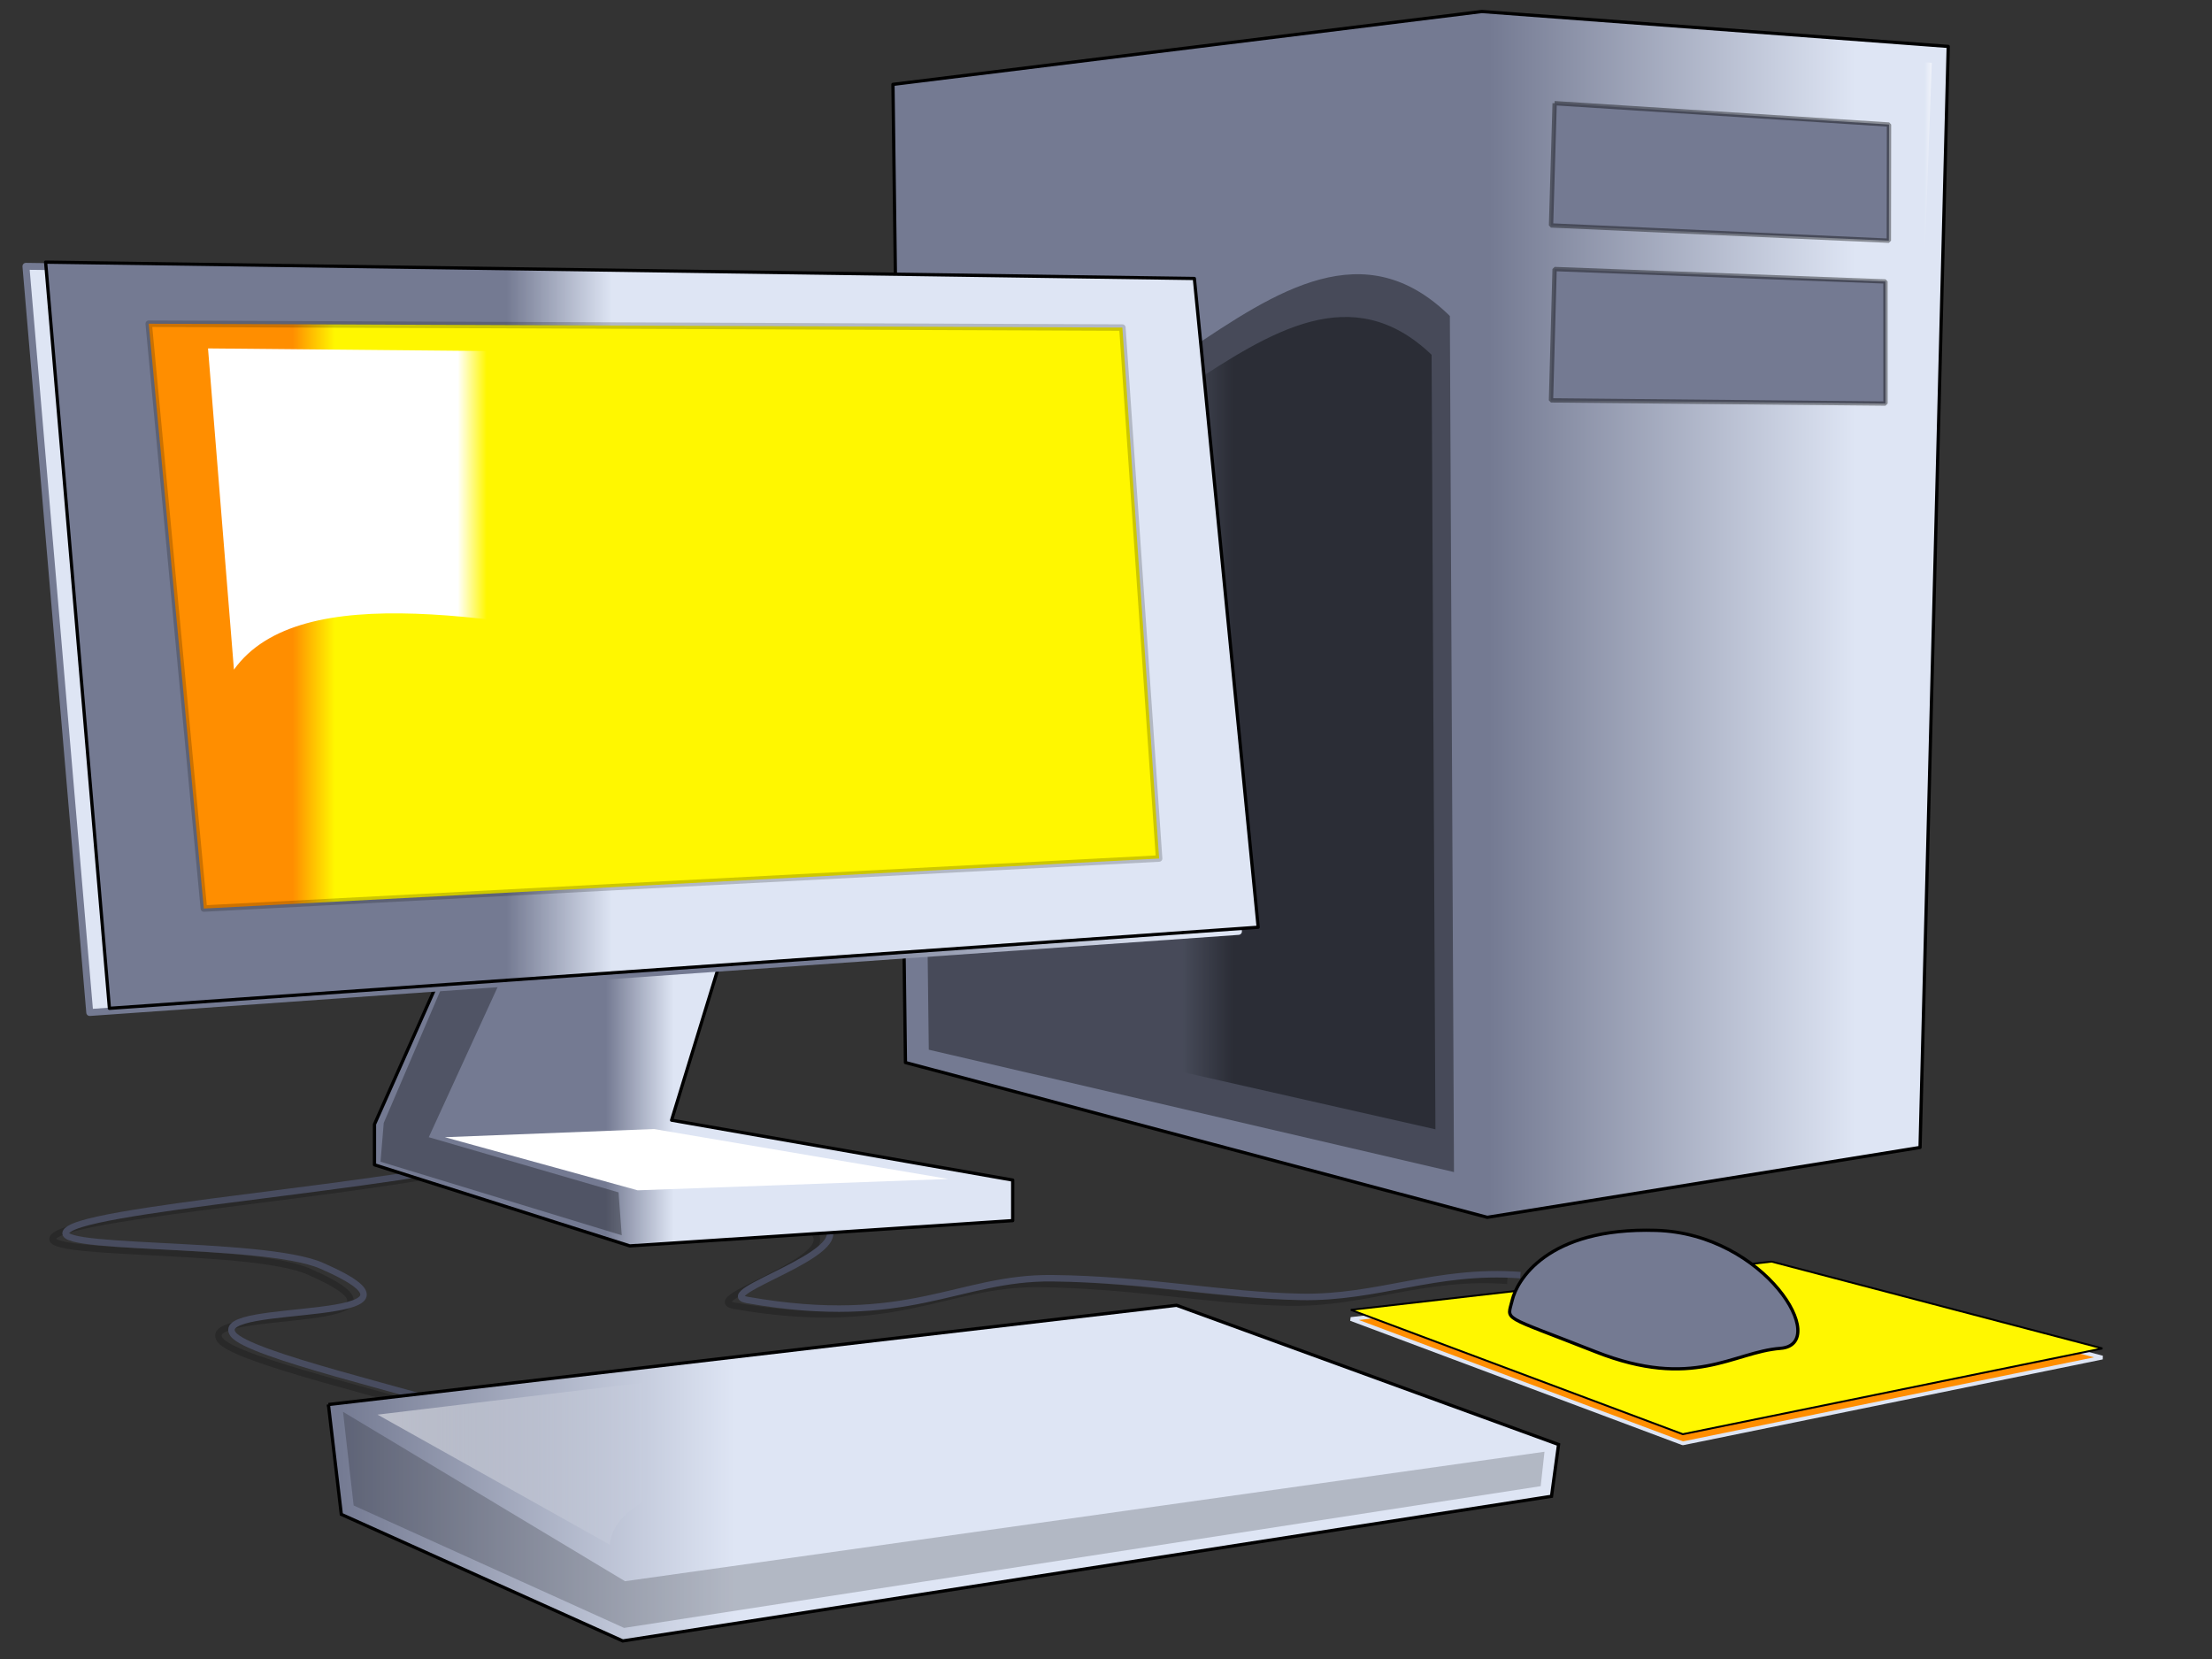 <?xml version="1.0"?><svg width="640" height="480" xmlns="http://www.w3.org/2000/svg" xmlns:xlink="http://www.w3.org/1999/xlink">
 <rect width="100%" height="100%" fill="#333333" stroke="none"/>
 <title>computer</title>
 <defs>
  <linearGradient id="linearGradient3000">
   <stop id="stop3001" offset="0" stop-opacity="0.392" stop-color="#000000"/>
   <stop id="stop3002" offset="1" stop-opacity="0" stop-color="#000000"/>
  </linearGradient>
  <linearGradient id="linearGradient2991">
   <stop id="stop2992" offset="0" stop-color="#fff700"/>
   <stop id="stop2993" offset="1" stop-color="#ff8e00"/>
  </linearGradient>
  <linearGradient id="linearGradient2979">
   <stop id="stop2980" offset="0" stop-color="#dee5f4"/>
   <stop id="stop2981" offset="1" stop-color="#747a92"/>
  </linearGradient>
  <linearGradient id="linearGradient2984">
   <stop id="stop2985" offset="0" stop-color="#ffffff"/>
   <stop id="stop2986" offset="1" stop-opacity="0" stop-color="#ffffff"/>
  </linearGradient>
  <linearGradient gradientTransform="scale(1.307, 0.765)" id="linearGradient1871" x1="0.215" x2="0.24" xlink:href="#linearGradient2984" y1="0.189" y2="0.189"/>
  <linearGradient gradientTransform="scale(0.977, 1.023)" id="linearGradient1917" x1="0.932" x2="0.578" xlink:href="#linearGradient2979" y1="0.939" y2="0.939"/>
  <linearGradient gradientTransform="scale(0.816, 1.225)" id="linearGradient1918" x1="0.726" x2="0.601" xlink:href="#linearGradient3000" y1="1.045" y2="1.045"/>
  <linearGradient gradientTransform="matrix(0.877, 0, 0, 1.354, -9.95, -15.935)" id="linearGradient1919" x1="0.71" x2="0.594" xlink:href="#linearGradient3000" y1="0.993" y2="0.993"/>
  <linearGradient gradientTransform="scale(0.848, 1.18)" id="linearGradient1920" x1="1.194" x2="1.159" xlink:href="#linearGradient2984" y1="-0.329" y2="-0.329"/>
  <linearGradient gradientTransform="scale(1.598, 0.626)" id="linearGradient1921" x1="-1.336" x2="-1.302" xlink:href="#linearGradient2979" y1="3.001" y2="3.001"/>
  <linearGradient gradientTransform="scale(1.607, 0.622)" id="linearGradient1922" x1="-1.368" x2="-1.334" xlink:href="#linearGradient2979" y1="3.865" y2="3.865"/>
  <linearGradient gradientTransform="scale(0.768, 1.302)" id="linearGradient1923" x1="2.464" x2="2.064" xlink:href="#linearGradient3000" y1="0.535" y2="0.535"/>
  <radialGradient cx="75.537" cy="1017.397" fx="75.537" fy="1017.397" gradientTransform="matrix(10.455, -1.752, 0.33, 1.183, -781.945, -1143.04)" gradientUnits="userSpaceOnUse" id="radialGradient1955" r="48.549" xlink:href="#linearGradient3000"/>
  <linearGradient gradientTransform="scale(1.906, 0.525)" id="linearGradient1956" x1="-1.241" x2="-0.707" xlink:href="#linearGradient2991" y1="31.336" y2="31.336"/>
  <linearGradient gradientTransform="scale(1.906, 0.525)" id="linearGradient1957" x1="-0.724" x2="-1.091" xlink:href="#linearGradient2979" y1="30.287" y2="30.287"/>
  <linearGradient gradientTransform="scale(1.929, 0.518)" id="linearGradient1958" x1="-0.952" x2="-1.06" xlink:href="#linearGradient2991" y1="33.217" y2="33.217"/>
  <linearGradient gradientTransform="scale(1.781, 0.561)" id="linearGradient1959" x1="0.187" x2="0.009" xlink:href="#linearGradient2979" y1="4.338" y2="4.338"/>
  <linearGradient gradientTransform="scale(1.965, 0.509)" id="linearGradient1960" x1="-0.136" x2="0.126" xlink:href="#linearGradient2984" y1="5.406" y2="5.406"/>
  <linearGradient gradientTransform="scale(1.337, 0.748)" id="linearGradient1961" x1="-1.203" x2="-1.106" xlink:href="#linearGradient2979" y1="3.194" y2="3.194"/>
  <linearGradient gradientTransform="scale(1.369, 0.73)" id="linearGradient1962" x1="-3.284" x2="-3.264" xlink:href="#linearGradient2984" y1="28.049" y2="28.049"/>
  <linearGradient id="linearGradient1981" x1="0.469" x2="0.362" xlink:href="#linearGradient2979" y1="1" y2="1"/>
  <linearGradient gradientTransform="matrix(1.016, 0, 0, 0.984, -1.875, 0.625)" id="linearGradient1982" x1="0.476" x2="0.39" xlink:href="#linearGradient2979" y1="1.008" y2="1.008"/>
  <linearGradient gradientTransform="scale(1.016, 0.984)" id="linearGradient1983" x1="0.929" x2="0.649" xlink:href="#linearGradient2979" y1="0.015" y2="0.015"/>
  <linearGradient gradientTransform="scale(1.016, 0.984)" id="linearGradient1984" x1="0.46" x2="0.374" xlink:href="#linearGradient2979" y1="1.014" y2="1.014"/>
  <linearGradient gradientTransform="scale(1.047, 0.955)" id="linearGradient1985" x1="0.175" x2="0.135" xlink:href="#linearGradient2991" y1="1.088" y2="1.088"/>
  <linearGradient gradientTransform="scale(2.284, 0.438)" id="linearGradient1986" x1="-0.408" x2="-0.522" xlink:href="#linearGradient2984" y1="29.345" y2="29.345"/>
  <pattern height="100" width="100" y="0" x="0" patternUnits="userSpaceOnUse" id="gridpattern">
   <image height="100" width="100" y="0" x="0"/>
  </pattern>
 </defs>
 <g>
  <title>Layer 1</title>
  <g id="svg_1">
   <g id="g1942">
    <path d="m436.117,370.588c-24.625,-1.799 -41.042,6.746 -63.615,6.296c-22.573,-0.45 -44.462,-5.097 -71.824,-5.396c-27.361,-0.3 -41.384,14.54 -88.24,6.296c-10.95,-1.927 31.979,-13.641 22.573,-21.586c-9.406,-7.945 -58.827,-7.345 -87.215,-24.284c-11.919,-7.112 24.625,-14.691 26.677,-29.681" id="path1941" stroke-opacity="0.196" stroke-miterlimit="4" stroke-linejoin="round" stroke-width="1.875" stroke="#000000" fill-rule="evenodd" fill-opacity="0.75" fill="none"/>
    <path d="m132.406,410.163c-16.417,-5.696 -64.457,-16.525 -68.745,-22.485c-7.011,-9.744 65.666,-2.293 25.651,-19.787c-17.336,-7.579 -84.136,-4.047 -72.85,-10.793c11.287,-6.746 110.311,-13.427 134.765,-23.321c24.454,-9.893 12.085,-27.419 19.216,-42.4" id="path1940" stroke-opacity="0.196" stroke-miterlimit="4" stroke-linejoin="round" stroke-width="1.875" stroke="#000000" fill-rule="evenodd" fill-opacity="0.75" fill="none"/>
    <path d="m640.164,385.255c3.258,29.147 -136.591,66.811 -312.362,84.125c-175.771,17.313 -320.902,7.72 -324.16,-21.428c-3.258,-29.147 136.591,-66.811 312.362,-84.125c175.771,-17.313 320.902,-7.72 324.16,21.428z" id="path3228" stroke-miterlimit="4" stroke-width="0.252" fill-rule="evenodd" fill="url(#radialGradient1955)"/>
    <path d="m512.574,367.663l-121.73,13.966l96.054,35.971l121.386,-24.818l-95.711,-25.119z" id="path3141" stroke-miterlimit="4" stroke-linejoin="bevel" stroke-linecap="round" stroke-width="1.093" stroke="url(#linearGradient1957)" fill-rule="evenodd" fill="url(#linearGradient1956)"/>
    <path d="m512.574,365.021l-121.73,13.966l96.054,35.971l121.386,-24.818l-95.711,-25.119z" id="path3140" stroke-miterlimit="4" stroke-linejoin="bevel" stroke-linecap="round" stroke-width="0.547" stroke="#000000" fill-rule="evenodd" fill="url(#linearGradient1958)"/>
    <path d="m439.898,368.931c-24.625,-1.799 -41.042,6.745 -63.615,6.296c-22.573,-0.45 -44.462,-5.097 -71.823,-5.397c-27.361,-0.3 -41.384,14.541 -88.24,6.296c-10.95,-1.927 31.979,-13.641 22.573,-21.586c-9.406,-7.945 -58.827,-7.345 -87.214,-24.284c-11.919,-7.112 24.625,-14.69 26.677,-29.681" id="path3230" stroke-miterlimit="4" stroke-linejoin="round" stroke-width="1.875" stroke="#484c5f" fill-rule="evenodd" fill-opacity="0.75" fill="none"/>
    <path d="m136.187,408.505c-16.417,-5.696 -64.456,-16.525 -68.745,-22.485c-7.011,-9.744 65.666,-2.293 25.651,-19.787c-17.336,-7.58 -84.136,-4.047 -72.85,-10.793c11.287,-6.746 110.311,-13.427 134.765,-23.321c24.454,-9.894 12.085,-27.419 19.216,-42.4" id="path3231" stroke-miterlimit="4" stroke-linejoin="round" stroke-width="1.875" stroke="#484c5f" fill-rule="evenodd" fill-opacity="0.75" fill="none"/>
    <path d="m95.02,406.376l3.734,31.777l81.43,36.62l268.72,-41.851l2.036,-14.983l-110.527,-40.281l-245.393,28.719z" id="path3010" stroke-miterlimit="4" stroke-width="0.938" stroke="#000000" fill-rule="evenodd" fill="url(#linearGradient1959)"/>
    <path d="m99.246,408.48l3.074,27.101l78.248,35.423l265.206,-41.01l1.094,-9.959l-266.026,37.457l-81.595,-49.011z" id="path3013" stroke-miterlimit="4" stroke-width="0.338" fill-rule="evenodd" fill-opacity="0.196" fill="#000000"/>
    <path d="m109.24,409.299l67.207,37.638c4.045,-44.729 248.913,-15.001 218.422,-44.184l-54.139,-21.274l-231.489,27.82z" id="path3014" stroke-miterlimit="4" stroke-width="0.338" fill-rule="evenodd" fill="url(#linearGradient1960)"/>
    <path d="m515.142,390.115c-13.813,1.075 -25.137,12.191 -53.58,0.956c-27.724,-10.951 -25.471,-8.735 -24.025,-14.902c1.267,-5.405 9.834,-21.145 41.646,-20.184c31.644,0.955 50.626,32.989 35.959,34.131z" id="path3135" stroke-miterlimit="4" stroke-width="0.938" stroke="#000000" fill-rule="evenodd" fill="url(#linearGradient1961)"/>
    <path d="m497.357,368.032c0,5.961 -10.336,10.793 -23.086,10.793c-12.75,0 -23.086,-4.832 -23.086,-10.793c0,-5.961 10.336,-10.793 23.086,-10.793c12.75,0 23.086,4.832 23.086,10.793z" id="path3233" stroke-miterlimit="4" stroke-width="0.197" fill-rule="evenodd" fill="url(#linearGradient1962)"/>
   </g>
   <g id="g1909">
    <path d="m428.743,3.33l134.94,10.1l-8.152,318.562l-125.211,20.217l-168.341,-44.784l-3.617,-283.011l170.382,-21.085z" id="path352" stroke-miterlimit="4" stroke-linejoin="round" stroke-width="0.938" stroke="#000000" fill-rule="evenodd" fill="url(#linearGradient1917)"/>
    <path d="m271.804,122.042l2.135,172.673l141.374,32.029l-1.11,-224.098c-45.975,-43.986 -94.933,61.755 -142.399,19.396z" id="path353" stroke-miterlimit="4" stroke-width="0.338" fill-rule="evenodd" fill="url(#linearGradient1918)"/>
    <path d="m266.434,112.866l2.294,190.847l151.954,35.4l-1.193,-247.685c-49.415,-48.615 -102.036,68.255 -153.055,21.438z" id="path1853" stroke-miterlimit="4" stroke-width="0.338" fill-rule="evenodd" fill="url(#linearGradient1919)"/>
    <path d="m435.172,10.017l-2.083,190.562c69.998,-84.858 67.514,37.327 119.585,-11.412l6.249,-171.005l-123.751,-8.145z" id="path2987" stroke-miterlimit="4" stroke-width="0.338" fill-rule="evenodd" fill="url(#linearGradient1920)"/>
    <path d="m449.808,29.857l-1.042,35.368l97.736,4.418l0.045,-33.608l-96.74,-6.178z" id="path3005" stroke-opacity="0.392" stroke-miterlimit="4" stroke-linejoin="bevel" stroke-width="1.25" stroke="#000000" fill-rule="evenodd" fill="url(#linearGradient1921)"/>
    <path d="m449.795,77.845l-1.041,37.994l96.778,0.924l-0.012,-35.33l-95.725,-3.588z" id="path3008" stroke-opacity="0.392" stroke-miterlimit="4" stroke-linejoin="bevel" stroke-width="1.25" stroke="#000000" fill-rule="evenodd" fill="url(#linearGradient1922)"/>
    <path d="m545.136,243.01c0,44.941 -23.63,81.373 -52.778,81.373c-29.149,0 -52.778,-36.432 -52.778,-81.373c0,-44.941 23.63,-81.373 52.778,-81.373c29.149,0 52.778,36.432 52.778,81.373z" id="path1823" stroke-width="1pt" fill="url(#linearGradient1923)"/>
   </g>
   <g id="g1972">
    <path d="m142.676,248.22l-34.324,77.062l0,11.732l73.86,23.463l110.79,-7.316l0,-11.732l-98.692,-17.329l24.832,-80.938l-76.466,5.059z" id="path354" stroke-miterlimit="4" stroke-linejoin="round" stroke-width="0.938" stroke="#000000" fill-rule="evenodd" fill="url(#linearGradient1981)"/>
    <path d="m142.669,250.983l15.82,2.956l-34.431,75.087l54.904,15.963l0.93,12.416l-69.793,-21.284l0.931,-11.234l31.64,-73.904z" id="path355" stroke-miterlimit="4" stroke-width="0.338" fill-rule="evenodd" fill-opacity="0.311" fill="#000000"/>
    <path d="m7.498,77.051l332.37,4.73l18.465,187.705l-332.37,23.463l-18.465,-215.898z" id="path1828" stroke-miterlimit="4" stroke-linejoin="round" stroke-width="2" stroke="url(#linearGradient1983)" fill-rule="evenodd" fill="url(#linearGradient1982)"/>
    <path d="m13.196,75.844l332.37,4.73l18.465,187.705l-332.37,23.463l-18.465,-215.897z" id="path356" stroke-miterlimit="4" stroke-linejoin="round" stroke-width="0.938" stroke="#000000" fill-rule="evenodd" fill="url(#linearGradient1984)"/>
    <path d="m43.03,93.664l15.946,169.204l276.391,-14.471l-10.63,-153.62l-281.706,-1.113z" id="path357" stroke-opacity="0.196" stroke-miterlimit="4" stroke-linejoin="round" stroke-linecap="round" stroke-width="1.875" stroke="#000000" fill-rule="evenodd" fill="url(#linearGradient1985)"/>
    <path d="m128.71,329.026l60.488,-2.365l85.195,14.455l-89.884,3.282l-55.799,-15.372z" id="path361" stroke-miterlimit="4" stroke-width="0.338" fill-rule="evenodd" fill="url(#linearGradient1986)"/>
    <path d="m60.185,100.808l7.502,92.942c38.135,-53.223 231.934,47.265 249.439,-23.831l-5.626,-66.728l-251.314,-2.383z" id="path3003" stroke-miterlimit="4" stroke-width="0.338" fill-rule="evenodd" fill="url(#linearGradient1871)"/>
    <rect height="3.62" id="rect1924" rx="6.165" ry="1.875" width="20.893" x="129.285" y="18.911" stroke-miterlimit="4" stroke-width="2" fill-opacity="0.75" fill="none"/>
   </g>
  </g>
 </g>
</svg>